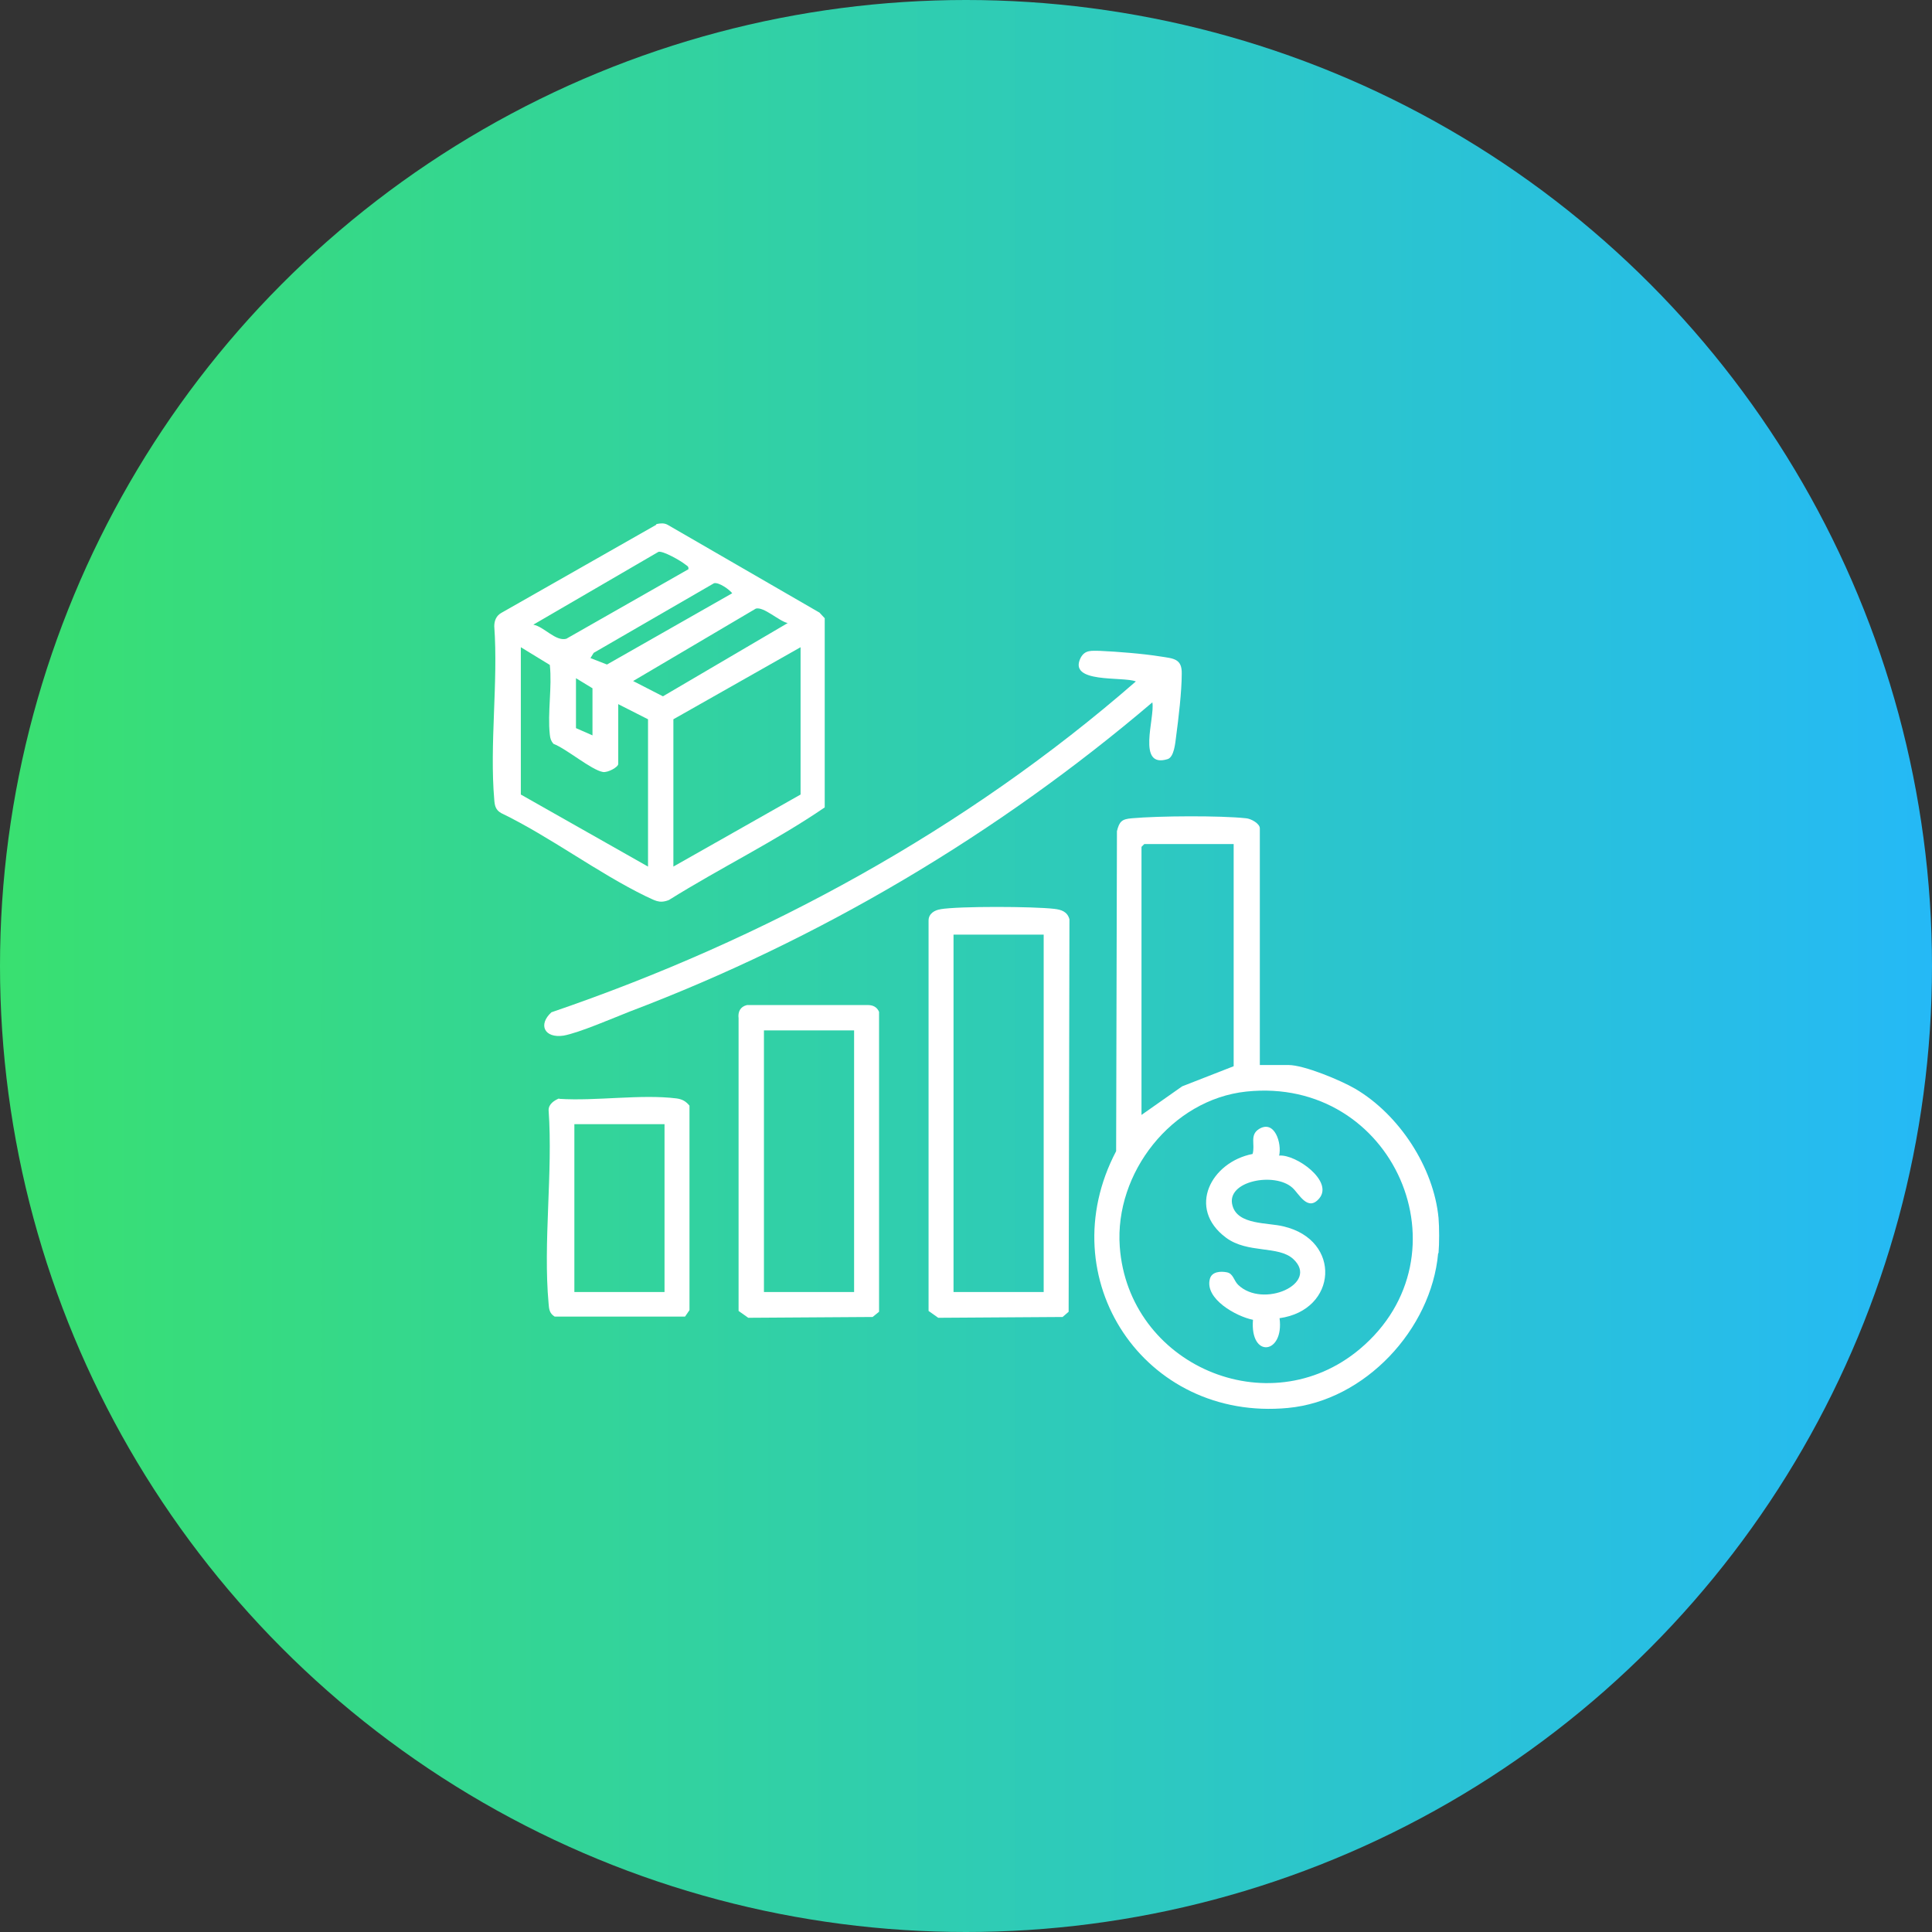 <?xml version="1.0" encoding="UTF-8"?>
<svg id="Layer_1" data-name="Layer 1" xmlns="http://www.w3.org/2000/svg" xmlns:xlink="http://www.w3.org/1999/xlink" viewBox="0 0 48 48">
  <rect x="0" y="0" width="48" height="48" fill="#333333" stroke="none"/>
  <defs>
    <style>
      .cls-1 {
        fill: url(#linear-gradient);
      }

      .cls-2 {
        fill: #fff;
      }
    </style>
    <linearGradient id="linear-gradient" x1="0" y1="2116.79" x2="48" y2="2116.79" gradientTransform="translate(0 2140.79) scale(1 -1)" gradientUnits="userSpaceOnUse">
      <stop offset="0" stop-color="#39e070"/>
      <stop offset="1" stop-color="#25b9f6"/>
    </linearGradient>
  </defs>
  <circle class="cls-1" cx="24" cy="24" r="24"/>
  <g>
    <path class="cls-2" d="M35.73,31.14c-.17,1.89-1.82,3.66-3.73,3.84-3.57.34-5.93-3.22-4.27-6.38l.02-7.95c.06-.24.12-.3.37-.32.66-.06,2.2-.07,2.84,0,.12.01.34.13.34.25v5.88h.71c.39,0,1.3.38,1.66.59,1.09.64,1.95,1.95,2.07,3.21.02.23.02.64,0,.87ZM30.65,20.97h-2.22l-.07.07v6.66l1.01-.71,1.28-.5v-5.52ZM30.96,27.12c-1.85.2-3.27,2.02-3.14,3.85.21,2.94,3.69,4.45,5.96,2.55,2.78-2.33.85-6.79-2.82-6.4Z"/>
    <path class="cls-2" d="M16.31,13.02c.1-.02.19-.03.28.02l3.77,2.18.13.14v4.7c-1.23.84-2.59,1.5-3.87,2.3-.25.1-.36,0-.57-.09-1.21-.59-2.38-1.48-3.6-2.07-.14-.08-.16-.19-.17-.33-.12-1.37.1-2.92,0-4.31,0-.14.05-.26.17-.33l3.85-2.19ZM17.1,14.15c.02-.08-.03-.09-.08-.13-.11-.09-.55-.34-.66-.31l-3.11,1.81c.27.05.55.42.82.35l3.02-1.72ZM18.2,14.75c-.07-.1-.34-.29-.46-.26l-2.99,1.73-.08.13.41.16,3.11-1.77ZM19.57,15.48c-.22-.05-.59-.41-.79-.36l-3.05,1.8.74.38,3.1-1.82ZM15.36,17.49v1.49c0,.08-.26.22-.38.2-.29-.05-.91-.58-1.23-.7-.06-.07-.08-.13-.09-.23-.06-.54.06-1.18,0-1.73l-.72-.44v3.66l3.16,1.79v-3.66l-.73-.37ZM19.89,19.74v-3.66l-3.16,1.79v3.66l3.16-1.79ZM14.72,18.27v-1.17l-.41-.25v1.24l.41.18Z"/>
    <path class="cls-2" d="M23.36,22.59c.47-.08,2.32-.07,2.83-.01.18.02.33.07.38.26l-.02,9.75-.15.13-3.09.02-.24-.17v-9.7c0-.17.15-.26.3-.28ZM25.93,23.22h-2.24v8.88h2.24v-8.88Z"/>
    <path class="cls-2" d="M28.63,17.45c-3.84,3.27-8.26,5.89-12.98,7.68-.41.16-1.26.53-1.65.6-.47.07-.64-.27-.3-.58,5.3-1.81,10.3-4.54,14.52-8.22-.32-.13-1.7.06-1.37-.59.11-.2.27-.17.47-.17.44.02,1.08.07,1.51.14.32.05.54.05.53.43,0,.44-.08,1.11-.14,1.56-.02.16-.05.51-.21.56-.78.24-.31-1.03-.38-1.41Z"/>
    <path class="cls-2" d="M18.55,24.97h3.01c.13,0,.23.05.28.17v7.45s-.16.13-.16.13l-3.09.02-.24-.17v-7.27c-.02-.16.04-.29.21-.33ZM21.22,25.6h-2.24v6.5h2.24v-6.5Z"/>
    <path class="cls-2" d="M13.89,27.3c.92.06,2.03-.12,2.92-.01.14.02.23.07.32.18v5.08s-.11.16-.11.16h-3.24c-.13-.08-.14-.19-.15-.32-.14-1.53.11-3.26,0-4.81,0-.15.14-.24.26-.29ZM16.51,27.93h-2.24v4.17h2.24v-4.17Z"/>
    <path class="cls-2" d="M31.79,28.71c.41-.03,1.34.63.99,1.06-.29.35-.51-.12-.67-.26-.44-.4-1.66-.17-1.49.44.13.49.88.42,1.27.52,1.45.34,1.34,2.08-.1,2.28.12.9-.74,1.01-.66.04-.41-.08-1.21-.52-1.07-1.02.05-.18.27-.19.42-.16.16.03.17.2.28.31.62.6,2.03-.03,1.37-.64-.37-.34-1.13-.13-1.67-.53-.98-.73-.37-1.88.66-2.08.07-.23-.08-.47.16-.62.39-.24.57.36.5.66Z"/>
  </g>
</svg>
